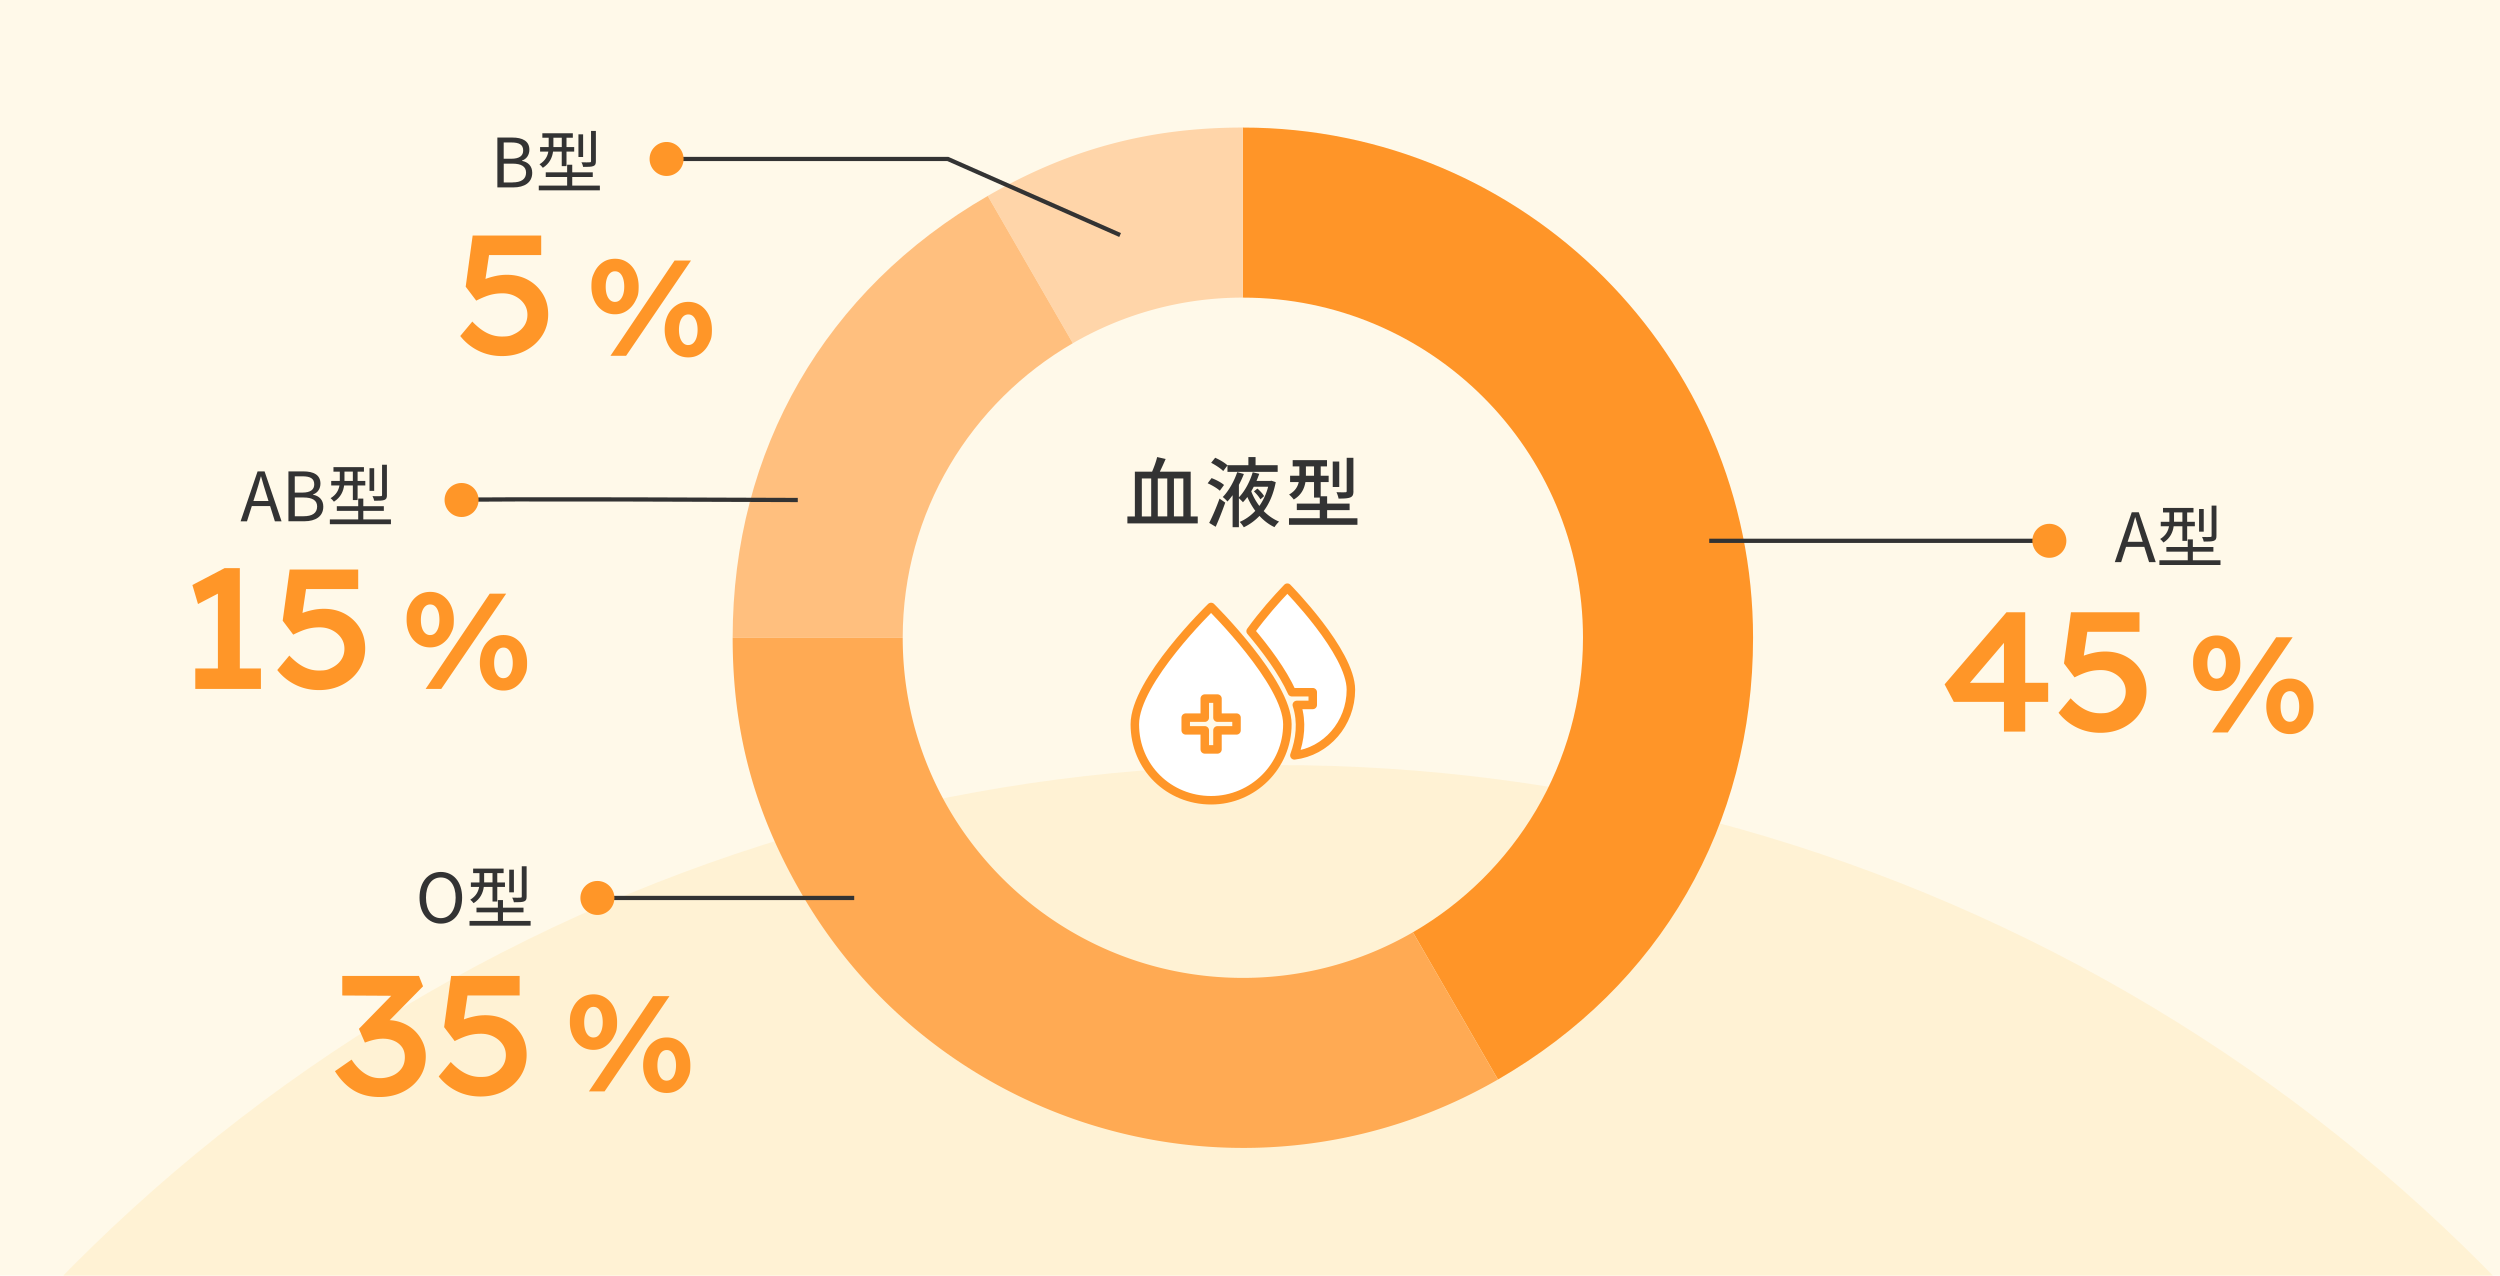 <svg xmlns="http://www.w3.org/2000/svg" data-name="レイヤー 2" viewBox="0 0 588 300"><defs><clipPath id="a"><path d="M144-144h300v588H144z" style="fill:none" transform="rotate(-90 294 150)"/></clipPath></defs><g data-name="text"><path d="M0 0h588v300H0z" style="fill:#fff9e9"/><g style="clip-path:url(#a)"><circle cx="300.6" cy="579.95" r="400" style="fill:#fff2d4"/></g><path d="M292.32 30v40c44.18 0 80 35.82 80 80 0 29.61-16.09 55.44-40 69.27l20 34.63c38.23-22.07 60-59.78 60-103.91 0-66.27-53.73-119.99-120-119.99" style="fill:#ff9528"/><path d="M292.32 70V30c-22.07 0-40.89 5.04-60 16.08l20.01 34.65A79.6 79.6 0 0 1 292.32 70" style="fill:#ffd5a9"/><path d="m252.33 80.73-20.01-34.65c-38.23 22.07-60 59.78-60 103.91h40c0-29.6 16.1-55.43 40.01-69.26" style="fill:#ffbf7e"/><path d="M292.32 230c-44.19 0-80.01-35.82-80-80.01h-40c0 22.07 5.04 40.88 16.08 59.99 33.14 57.39 106.53 77.05 163.92 43.92l-20-34.63a79.6 79.6 0 0 1-40 10.73" style="fill:#ffaa53"/><path d="M281.71 121.47v1.64h-16.55v-1.64h1.76v-10.53h4.05c.45-1.04.95-2.39 1.19-3.44l2 .45c-.43 1.01-.92 2.09-1.37 2.99h7.26v10.53zm-13.15 0h2.2v-8.93h-2.2zm5.98-8.94h-2.23v8.93h2.23zm1.57 0v8.93h2.21v-8.93zm10.79 2.89c-.59-.56-1.85-1.31-2.86-1.75l.92-1.22c1.03.38 2.3 1.04 2.93 1.62zm-2.5 7.56c.72-1.39 1.71-3.66 2.43-5.71l1.35.94c-.65 1.87-1.49 4-2.25 5.69zm3.3-12.19c-.59-.61-1.82-1.42-2.84-1.94l.95-1.19c1.01.45 2.29 1.19 2.9 1.8zm12.35 2.64c-.54 2.77-1.51 5.01-2.83 6.77 1.04 1.06 2.27 1.93 3.62 2.48-.34.31-.85.92-1.08 1.31-1.33-.63-2.5-1.53-3.53-2.65a12.7 12.7 0 0 1-3.69 2.68c-.22-.38-.65-.97-.97-1.26 1.35-.58 2.61-1.46 3.67-2.61a16.7 16.7 0 0 1-1.86-3.26c-.32.45-.68.86-1.04 1.24-.23-.27-.65-.68-.95-.95V124h-1.48v-7.53c-.4.54-.79 1.04-1.22 1.49-.25-.32-.76-.81-1.1-1.06 1.49-1.51 2.77-3.93 3.4-5.85l1.57.43c-.32.83-.72 1.71-1.17 2.56v2.93c1.48-1.51 2.68-3.93 3.24-5.89l1.55.36c-.2.54-.41 1.12-.65 1.67h3.26l.25-.05 1.01.34Zm-11.35-2.44v-1.58h4.92v-1.91h1.69v1.91h5.2v1.58zm6.18 3.49c-.18.36-.38.72-.59 1.08.47 1.24 1.12 2.39 1.91 3.44.9-1.28 1.62-2.79 2.07-4.52h-3.38Zm.86.43c.59.5 1.28 1.24 1.57 1.78l-.86.76c-.29-.54-.95-1.33-1.53-1.87l.83-.67Zm23.53 6.97v1.55h-16.1v-1.55h7.24v-1.91h-5.4v-1.53h5.4v-1.4h-1.35v-3.66h-2.02c-.25 1.51-.95 3.06-2.75 4.11-.22-.31-.79-.94-1.1-1.17 1.46-.83 2.03-1.87 2.27-2.93h-2.03v-1.49h2.18v-2.2h-1.57v-1.48h8.07v1.48h-1.48v2.2h1.87v1.49h-1.87v3.33h1.51v1.73h5.29v1.53h-5.29v1.91h7.13Zm-10.21-9.99v-2.2h-1.91v2.2zm5.93 2.66h-1.53v-6h1.53zm3.34.94c0 .85-.16 1.26-.76 1.51-.58.23-1.46.27-2.74.27-.07-.43-.29-1.1-.5-1.51.92.04 1.8.04 2.05.02.29 0 .36-.07.36-.31v-7.8h1.58v7.81Z" style="fill:#333"/><path d="M284.85 142.76s-17.94 17.41-17.94 27.59 8.05 17.87 17.94 17.87 17.94-8.02 17.94-17.87-17.93-27.58-17.94-27.59m5.98 29.02h-4.48v4.48h-2.99v-4.48h-4.48v-2.99h4.48v-4.48h2.99v4.48h4.48z" style="fill:#fff;stroke:#ff9628;stroke-linecap:round;stroke-linejoin:round;stroke-width:2px"/><path d="M302.78 138.22c-2.71 2.85-5.61 6.07-8.63 10.23 3.51 4.16 7.47 9.41 9.71 14.36h4.9v2.99h-3.75c1.31 4.06.8 8.1-.57 11.86 7.46-.86 13.29-7.46 13.29-15.44 0-8.87-14.94-23.99-14.95-24" style="fill:#fff;stroke:#ff9628;stroke-linecap:round;stroke-linejoin:round;stroke-width:2px"/><path d="M482.01 127.2h-80" style="fill:none;stroke:#333;stroke-miterlimit:10"/><path d="M471.33 172.08v-24l2.56.12-11.76 13.8-.32-1.4h19.92v4.48h-22.2l-2.16-4.12L471.93 144h4.4v28.08zm22.68.28q-3.045 0-5.58-1.26a12.26 12.26 0 0 1-4.26-3.46l2.84-3.4c1.17 1.23 2.32 2.12 3.44 2.68q1.68.84 3.48.84c1.8 0 2.21-.22 3.1-.66s1.61-1.04 2.14-1.8.8-1.65.8-2.66c0-.96-.26-1.81-.78-2.56q-.78-1.125-2.1-1.8c-.88-.45-1.87-.68-2.96-.68-.77 0-1.49.07-2.16.2s-1.32.33-1.96.58-1.33.57-2.08.94l-2.48-3.28 1.64-12.04h16.12v4.6h-13.2l1.12-1.28-1.32 8.88-1.44-1.04c.37-.32.93-.63 1.68-.92q1.125-.435 2.46-.72c.89-.19 1.77-.28 2.62-.28 1.84 0 3.49.39 4.94 1.18s2.61 1.88 3.48 3.28 1.3 3.02 1.3 4.86-.47 3.5-1.42 4.98-2.24 2.65-3.88 3.52-3.49 1.3-5.54 1.3m27.34-9.84c-1.09 0-2.05-.29-2.9-.86s-1.49-1.35-1.95-2.34q-.69-1.47-.69-3.3c0-1.83.23-2.38.69-3.36q.69-1.47 1.95-2.34c.84-.58 1.82-.86 2.93-.86s2.05.29 2.9.86q1.26.87 1.95 2.34t.69 3.36c0 1.89-.24 2.31-.72 3.28q-.72 1.455-1.98 2.34c-.84.59-1.8.88-2.86.88Zm.03-2.91c.45 0 .83-.15 1.15-.46s.57-.73.74-1.26.26-1.15.26-1.86-.09-1.36-.26-1.9-.42-.97-.74-1.26c-.32-.3-.71-.45-1.18-.45s-.84.16-1.17.46c-.33.31-.58.74-.75 1.28s-.26 1.17-.26 1.87.08 1.35.26 1.89c.17.53.42.95.75 1.25q.495.45 1.2.45Zm-1.09 12.67 15.07-22.4h3.87l-15.26 22.4zm18.3.38c-1.11 0-2.08-.29-2.91-.86-.83-.58-1.48-1.35-1.95-2.34-.47-.98-.7-2.08-.7-3.3s.23-2.38.69-3.36 1.11-1.76 1.97-2.34 1.82-.86 2.91-.86 2.08.29 2.91.86 1.48 1.35 1.94 2.34q.69 1.47.69 3.36c0 1.89-.24 2.31-.72 3.3-.48.98-1.14 1.76-1.97 2.34s-1.78.86-2.85.86Zm0-2.91c.45 0 .84-.15 1.17-.46q.495-.465.75-1.26c.17-.53.26-1.15.26-1.86s-.09-1.33-.27-1.87-.43-.97-.75-1.28-.7-.46-1.15-.46-.87.16-1.2.46c-.33.31-.58.74-.75 1.28s-.26 1.17-.26 1.87.09 1.35.27 1.89c.18.53.43.95.75 1.25s.71.45 1.18.45Z" style="fill:#ff9628"/><path d="M504.33 128.62h-4.29l-1.14 3.59h-1.5l3.99-11.73h1.65l3.99 11.73h-1.57l-1.12-3.59Zm-.36-1.19-.56-1.79c-.43-1.33-.8-2.61-1.18-3.97h-.06c-.37 1.38-.75 2.64-1.17 3.97l-.58 1.79zm18.29 4.34v1.12h-14.37v-1.12h6.67v-2.02h-5.03v-1.09h5.03v-1.79h1.2v1.79h4.83v1.09h-4.83v2.02zm-11.01-8c-.19 1.38-.79 2.8-2.4 3.83-.16-.22-.56-.66-.78-.83 1.39-.85 1.89-1.92 2.08-2.99h-1.94v-1.06h2.02v-2.19h-1.49v-1.06h7.17v1.06h-1.49v2.19h1.81v1.06h-1.81v3.43h-1.12v-3.43h-2.05Zm.08-1.06h1.97v-2.19h-1.97zm6.99 2.34h-1.1v-5.33h1.1zm2.99.99c0 .66-.13.96-.61 1.15-.48.18-1.25.19-2.38.19-.05-.32-.22-.77-.4-1.09.91.03 1.71.03 1.95 0 .24 0 .3-.06.3-.29v-7.09h1.14v7.12Z" style="fill:#333"/><circle cx="482.01" cy="127.2" r="4" style="fill:#ff9628"/><path d="M140.51 211.2h60.4" style="fill:none;stroke:#333;stroke-miterlimit:10"/><path d="M89.3 258.02c-2.35 0-4.37-.51-6.06-1.52s-3.18-2.53-4.46-4.56l3.92-2.72q.84 1.32 1.86 2.28c.68.64 1.41 1.15 2.2 1.52s1.67.56 2.66.56 1.93-.19 2.82-.56 1.61-.93 2.16-1.66.82-1.63.82-2.7c0-.99-.24-1.8-.72-2.44s-1.11-1.12-1.88-1.44-1.63-.48-2.56-.48c-.45 0-.92.04-1.4.12s-.95.19-1.4.32q-.675.195-1.44.48l-1.4-3.24 8.76-8.96.72 1.2-13.4-.08v-4.6h18.04l.96 2.44-10 10.16-1.2-1.8c.27-.11.69-.2 1.26-.28s1.13-.12 1.66-.12c1.17 0 2.31.21 3.4.64s2.05 1.03 2.86 1.8 1.46 1.68 1.94 2.72.72 2.16.72 3.36c0 1.89-.49 3.55-1.46 4.98q-1.455 2.145-3.9 3.36c-1.63.81-3.45 1.22-5.48 1.22m23.72-.12q-3.045 0-5.58-1.26a12.26 12.26 0 0 1-4.26-3.46l2.84-3.4c1.17 1.23 2.32 2.12 3.44 2.68q1.68.84 3.48.84c1.8 0 2.21-.22 3.1-.66s1.61-1.04 2.14-1.8.8-1.65.8-2.66c0-.96-.26-1.81-.78-2.56q-.78-1.125-2.1-1.8c-.88-.45-1.87-.68-2.96-.68-.77 0-1.49.07-2.16.2s-1.32.33-1.96.58-1.33.57-2.08.94l-2.48-3.28 1.64-12.04h16.12v4.6h-13.2l1.12-1.28-1.32 8.88-1.44-1.04c.37-.32.93-.63 1.68-.92q1.125-.435 2.46-.72c.89-.19 1.77-.28 2.62-.28 1.84 0 3.49.39 4.94 1.18s2.61 1.88 3.48 3.28 1.3 3.02 1.3 4.86-.47 3.5-1.42 4.98-2.24 2.65-3.88 3.52-3.49 1.3-5.54 1.3m26.55-10.97c-1.09 0-2.05-.29-2.9-.86-.84-.58-1.49-1.35-1.95-2.34q-.69-1.47-.69-3.3c0-1.83.23-2.38.69-3.36q.69-1.47 1.95-2.34c.84-.58 1.82-.86 2.93-.86s2.05.29 2.9.86c.84.58 1.49 1.35 1.95 2.34q.69 1.47.69 3.36c0 1.89-.24 2.31-.72 3.28q-.72 1.455-1.98 2.34c-.84.59-1.8.88-2.86.88Zm.04-2.92c.45 0 .83-.15 1.15-.46s.56-.73.74-1.26c.17-.53.26-1.15.26-1.86s-.09-1.36-.26-1.9-.42-.96-.74-1.26-.71-.45-1.18-.45-.84.16-1.17.46c-.33.31-.58.74-.75 1.28s-.26 1.17-.26 1.87.08 1.35.26 1.89c.17.53.42.95.75 1.25q.495.45 1.2.45Zm-1.09 12.68 15.07-22.4h3.87l-15.26 22.4zm18.3.38c-1.11 0-2.08-.29-2.91-.86-.83-.58-1.48-1.35-1.95-2.34-.47-.98-.7-2.08-.7-3.3s.23-2.38.69-3.36 1.12-1.76 1.97-2.34 1.82-.86 2.91-.86 2.08.29 2.91.86c.83.58 1.48 1.35 1.94 2.34q.69 1.47.69 3.36c0 1.89-.24 2.31-.72 3.3-.48.98-1.14 1.76-1.97 2.34s-1.78.86-2.85.86Zm0-2.91c.45 0 .84-.15 1.17-.46q.495-.465.75-1.26c.17-.53.26-1.15.26-1.86s-.09-1.33-.27-1.87-.43-.97-.75-1.28-.7-.46-1.15-.46c-.47 0-.87.16-1.2.46-.33.31-.58.74-.75 1.28s-.26 1.17-.26 1.87.09 1.35.27 1.89c.18.53.43.95.75 1.25s.71.45 1.18.45Z" style="fill:#ff9628"/><path d="M98.67 211.13c0-3.76 2.07-6.05 5.01-6.05s5.01 2.29 5.01 6.05-2.07 6.11-5.01 6.11-5.01-2.35-5.01-6.11m8.5 0c0-2.95-1.39-4.75-3.49-4.75s-3.49 1.81-3.49 4.75 1.38 4.82 3.49 4.82 3.49-1.89 3.49-4.82m17.63 5.47v1.12h-14.37v-1.12h6.67v-2.02h-5.03v-1.09h5.03v-1.79h1.2v1.79h4.83v1.09h-4.83v2.02zm-11.01-8c-.19 1.38-.78 2.8-2.4 3.83-.16-.22-.56-.66-.78-.83 1.39-.85 1.89-1.92 2.08-2.99h-1.94v-1.06h2.02v-2.19h-1.49v-1.06h7.17v1.06h-1.49v2.19h1.81v1.06h-1.81v3.43h-1.12v-3.43h-2.05Zm.08-1.06h1.97v-2.19h-1.97zm7 2.34h-1.1v-5.33h1.1zm2.99.99c0 .66-.13.96-.61 1.15-.48.18-1.25.19-2.38.19-.05-.32-.22-.77-.4-1.09.91.03 1.71.03 1.95 0 .24 0 .3-.06.3-.29v-7.09h1.14v7.12Z" style="fill:#333"/><circle cx="140.51" cy="211.2" r="4" style="fill:#ff9628"/><path d="M108.56 117.6c1.34-.35 79.08 0 79.08 0" style="fill:none;stroke:#333;stroke-miterlimit:10"/><path d="M51.25 160.07v-22.72l1.52 1.48-6.2 3.24-1.32-4.48 7.56-3.96h3.6v26.44zm-5.32 1.96v-4.8h15.44v4.8zm29.12.28q-3.045 0-5.58-1.26a12.26 12.26 0 0 1-4.26-3.46l2.84-3.4c1.17 1.23 2.32 2.12 3.44 2.68q1.68.84 3.48.84c1.8 0 2.21-.22 3.1-.66s1.61-1.04 2.14-1.8.8-1.65.8-2.66c0-.96-.26-1.81-.78-2.56q-.78-1.125-2.1-1.8c-.88-.45-1.87-.68-2.96-.68-.77 0-1.49.07-2.16.2s-1.32.33-1.96.58-1.33.57-2.08.94l-2.48-3.28 1.64-12.04h16.12v4.6h-13.2l1.12-1.28-1.32 8.88-1.44-1.04c.37-.32.93-.63 1.68-.92q1.125-.435 2.46-.72c.89-.19 1.77-.28 2.62-.28 1.84 0 3.49.39 4.94 1.18s2.61 1.88 3.48 3.28 1.3 3.02 1.3 4.86-.47 3.5-1.42 4.98-2.24 2.65-3.88 3.52-3.49 1.3-5.54 1.3m26.12-10.04c-1.09 0-2.05-.29-2.9-.86-.84-.58-1.49-1.35-1.95-2.34q-.69-1.47-.69-3.3c0-1.83.23-2.38.69-3.36q.69-1.47 1.95-2.34c.84-.58 1.82-.86 2.93-.86s2.05.29 2.9.86q1.26.87 1.95 2.34t.69 3.36c0 1.89-.24 2.31-.72 3.28q-.72 1.455-1.98 2.34c-.84.59-1.8.88-2.86.88Zm.03-2.91c.45 0 .83-.15 1.15-.46s.57-.73.74-1.26.26-1.15.26-1.86-.08-1.36-.26-1.9c-.17-.54-.42-.97-.74-1.26-.32-.3-.71-.45-1.18-.45s-.84.16-1.17.46c-.33.31-.58.74-.75 1.28s-.26 1.17-.26 1.87.08 1.35.26 1.89c.17.53.42.95.75 1.25q.495.45 1.2.45Zm-1.09 12.67 15.07-22.4h3.87l-15.26 22.4zm18.31.39c-1.11 0-2.08-.29-2.91-.86-.83-.58-1.48-1.35-1.95-2.34-.47-.98-.7-2.08-.7-3.3s.23-2.38.69-3.36 1.11-1.76 1.97-2.34c.85-.58 1.82-.86 2.91-.86s2.08.29 2.91.86 1.48 1.35 1.94 2.34q.69 1.47.69 3.36c0 1.89-.24 2.31-.72 3.3-.48.98-1.14 1.76-1.97 2.34s-1.78.86-2.85.86Zm0-2.92c.45 0 .84-.15 1.17-.46q.495-.465.75-1.26c.17-.53.26-1.15.26-1.86s-.09-1.33-.27-1.87-.43-.97-.75-1.28-.7-.46-1.15-.46-.87.16-1.2.46c-.33.31-.58.74-.75 1.28s-.26 1.17-.26 1.87.09 1.35.27 1.89c.18.53.43.95.75 1.25s.71.45 1.18.45Z" style="fill:#ff9628"/><path d="M63.52 119.02h-4.29l-1.14 3.59h-1.5l3.99-11.73h1.65l3.99 11.73h-1.57l-1.12-3.59Zm-.37-1.19-.56-1.79c-.43-1.33-.8-2.61-1.18-3.97h-.06c-.37 1.38-.75 2.64-1.17 3.97l-.58 1.79zm4.7-6.96h3.49c2.38 0 4.03.8 4.03 2.86 0 1.17-.62 2.19-1.73 2.55v.08c1.41.27 2.4 1.2 2.4 2.8 0 2.3-1.83 3.44-4.45 3.44h-3.75v-11.73Zm3.23 4.99c2.02 0 2.83-.75 2.83-1.94 0-1.38-.95-1.89-2.77-1.89h-1.81v3.83h1.74Zm.31 5.56c2.02 0 3.2-.72 3.2-2.3 0-1.46-1.15-2.11-3.2-2.11h-2.05v4.42h2.05Zm20.56.75v1.12H77.58v-1.12h6.67v-2.02h-5.03v-1.09h5.03v-1.79h1.2v1.79h4.83v1.09h-4.83v2.02zm-11.01-8c-.19 1.38-.78 2.8-2.4 3.83-.16-.22-.56-.66-.78-.83 1.39-.85 1.89-1.92 2.08-2.99H77.9v-1.06h2.02v-2.19h-1.49v-1.06h7.17v1.06h-1.49v2.19h1.81v1.06h-1.81v3.43h-1.12v-3.43h-2.05Zm.08-1.06h1.97v-2.19h-1.97zm6.99 2.34h-1.1v-5.33h1.1zm3 .99c0 .66-.13.96-.61 1.15-.48.18-1.25.19-2.39.19-.05-.32-.22-.77-.4-1.09.91.03 1.71.03 1.95 0 .24 0 .3-.06.3-.29v-7.09H91v7.12Z" style="fill:#333"/><circle cx="108.56" cy="117.6" r="4" style="fill:#ff9628"/><path d="M156.78 37.39h66.15l40.52 17.89" style="fill:none;stroke:#333;stroke-miterlimit:10"/><path d="M118.09 83.75q-3.045 0-5.58-1.26a12.26 12.26 0 0 1-4.26-3.46l2.84-3.4c1.17 1.23 2.32 2.12 3.44 2.68q1.68.84 3.48.84c1.8 0 2.21-.22 3.1-.66s1.61-1.04 2.14-1.8.8-1.65.8-2.66c0-.96-.26-1.81-.78-2.56q-.78-1.125-2.1-1.8c-.88-.45-1.87-.68-2.96-.68-.77 0-1.49.07-2.16.2s-1.32.33-1.96.58-1.33.57-2.08.94l-2.48-3.28 1.64-12.04h16.12v4.6h-13.2l1.12-1.28-1.32 8.88-1.44-1.04c.37-.32.93-.63 1.68-.92q1.125-.435 2.46-.72c.89-.19 1.77-.28 2.62-.28 1.84 0 3.49.39 4.94 1.18s2.61 1.88 3.48 3.28 1.3 3.02 1.3 4.86-.47 3.5-1.42 4.98-2.24 2.65-3.88 3.52-3.49 1.3-5.54 1.3m26.55-9.83c-1.09 0-2.05-.29-2.9-.86-.84-.58-1.49-1.35-1.95-2.34q-.69-1.47-.69-3.3c0-1.83.23-2.38.69-3.36q.69-1.47 1.95-2.34c.84-.58 1.82-.86 2.93-.86s2.05.29 2.9.86c.84.58 1.49 1.35 1.95 2.34q.69 1.47.69 3.36c0 1.89-.24 2.31-.72 3.28q-.72 1.455-1.98 2.34c-.84.59-1.8.88-2.86.88Zm.03-2.92c.45 0 .83-.15 1.15-.46s.56-.73.74-1.26c.17-.53.26-1.15.26-1.86s-.09-1.36-.26-1.9-.42-.96-.74-1.26-.71-.45-1.18-.45-.84.16-1.17.46c-.33.31-.58.74-.75 1.28s-.26 1.17-.26 1.87.08 1.35.26 1.89c.17.53.42.95.75 1.25q.495.45 1.2.45Zm-1.09 12.68 15.07-22.4h3.87l-15.26 22.4zm18.31.38c-1.11 0-2.08-.29-2.91-.86-.83-.58-1.48-1.35-1.95-2.34-.47-.98-.7-2.08-.7-3.3s.23-2.38.69-3.36 1.12-1.76 1.97-2.34 1.82-.86 2.91-.86 2.08.29 2.91.86c.83.58 1.48 1.35 1.94 2.34q.69 1.47.69 3.36c0 1.89-.24 2.31-.72 3.3-.48.98-1.14 1.76-1.97 2.34s-1.78.86-2.85.86Zm0-2.91c.45 0 .84-.15 1.17-.46q.495-.465.75-1.26c.17-.53.26-1.15.26-1.86s-.09-1.33-.27-1.87-.43-.97-.75-1.28-.7-.46-1.15-.46c-.47 0-.87.16-1.2.46-.33.31-.58.74-.75 1.28s-.26 1.17-.26 1.87.09 1.35.27 1.89c.18.53.43.95.75 1.25s.71.45 1.18.45Z" style="fill:#ff9628"/><path d="M116.99 32.35h3.49c2.38 0 4.03.8 4.03 2.86 0 1.17-.62 2.19-1.73 2.55v.08c1.41.27 2.4 1.2 2.4 2.8 0 2.3-1.83 3.44-4.45 3.44h-3.75V32.35Zm3.23 4.99c2.02 0 2.83-.75 2.83-1.94 0-1.38-.94-1.89-2.77-1.89h-1.81v3.83h1.74Zm.31 5.56c2.02 0 3.2-.72 3.2-2.3 0-1.46-1.15-2.11-3.2-2.11h-2.05v4.42h2.05Zm20.56.75v1.12h-14.37v-1.12h6.67v-2.02h-5.03v-1.09h5.03v-1.79h1.2v1.79h4.83v1.09h-4.83v2.02zm-11.01-8.01c-.19 1.38-.78 2.8-2.4 3.83-.16-.22-.56-.66-.79-.83 1.39-.85 1.89-1.92 2.08-2.99h-1.94v-1.06h2.02V32.4h-1.49v-1.06h7.17v1.06h-1.49v2.19h1.81v1.06h-1.81v3.43h-1.12v-3.43h-2.05Zm.08-1.05h1.97V32.4h-1.97zm6.99 2.33h-1.1v-5.33h1.1zm3 1c0 .66-.13.96-.61 1.15-.48.18-1.25.19-2.38.19-.05-.32-.22-.77-.4-1.09.91.03 1.71.03 1.95 0 .24 0 .3-.06.3-.29v-7.09h1.14v7.12Z" style="fill:#333"/><circle cx="156.78" cy="37.39" r="4" style="fill:#ff9628"/></g></svg>